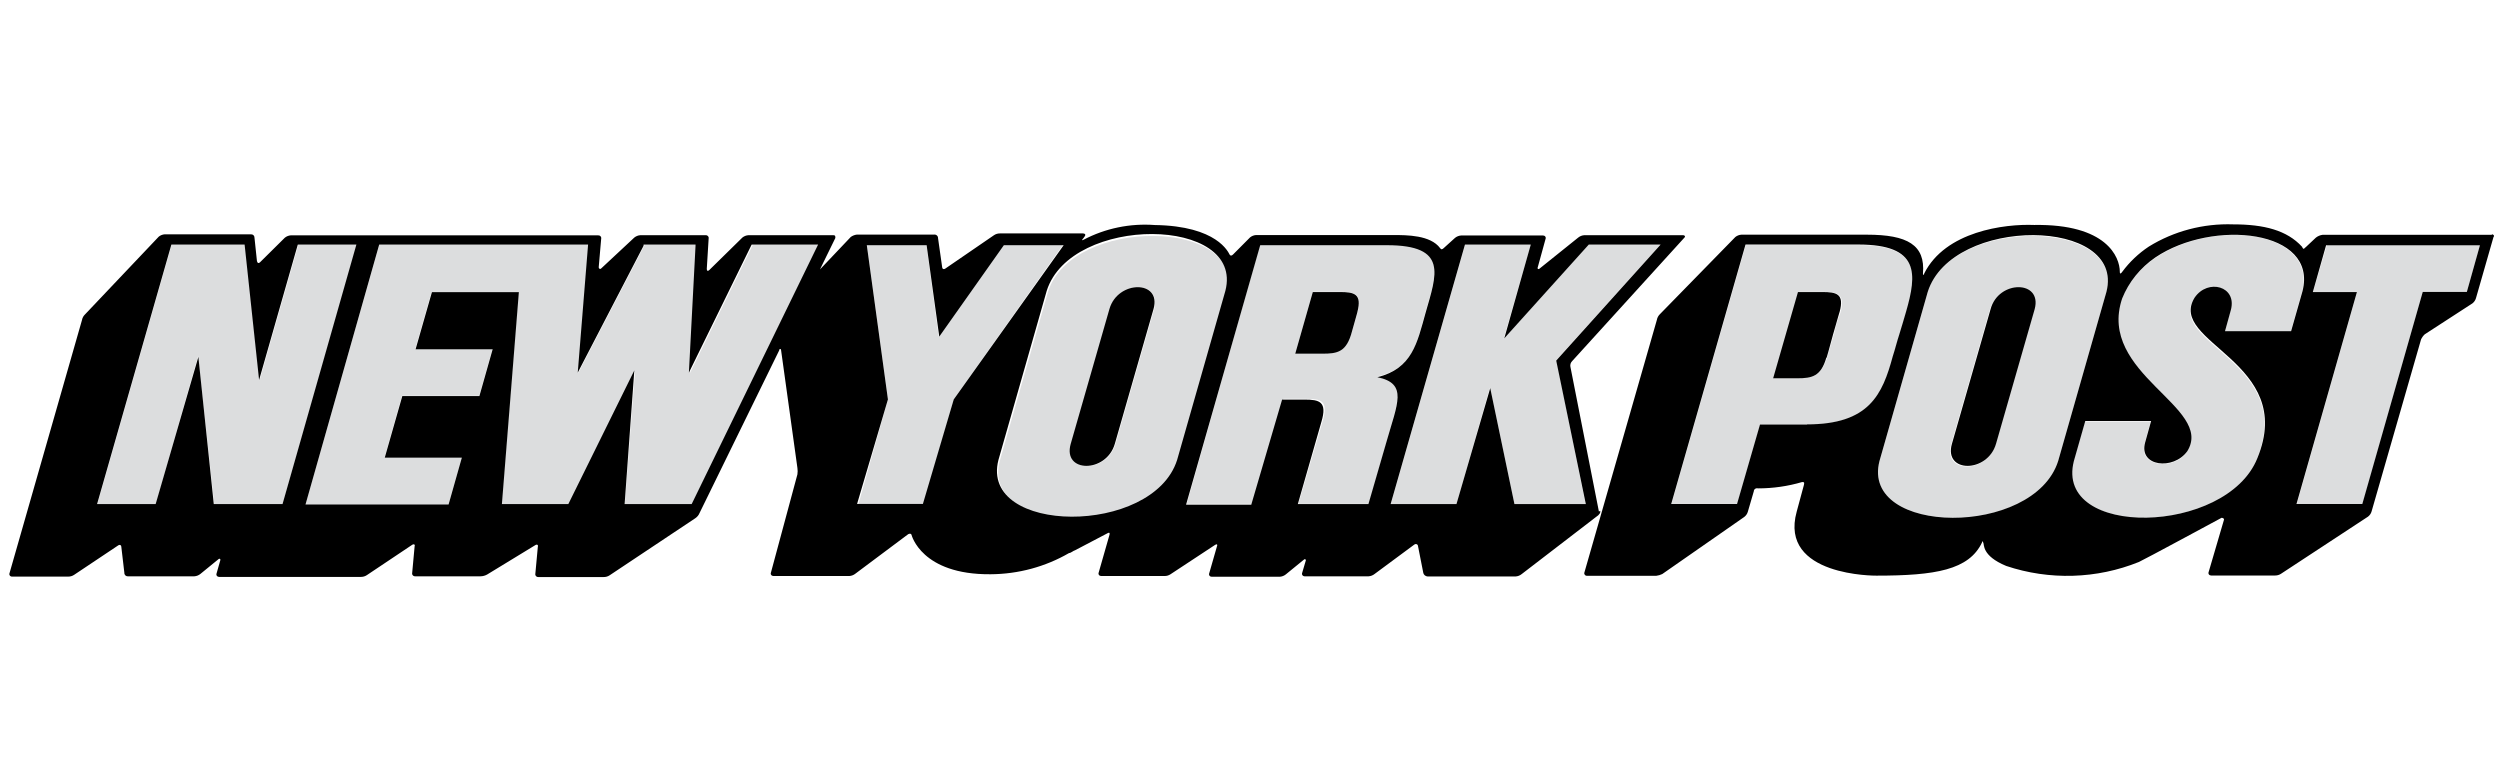 <svg width="163" height="51" viewBox="0 0 163 51" fill="none" xmlns="http://www.w3.org/2000/svg">
<path d="M75.25 20.152L72.727 28.941C72.174 30.86 69.3 30.86 69.853 28.941L72.376 20.152C72.878 18.252 75.753 18.252 75.25 20.152ZM68.325 19.039L65.179 30.063C63.922 34.947 75.29 35.053 76.828 30.063L79.974 19.039C81.231 14.241 69.863 14.088 68.325 19.039Z" fill="#DCDDDE"/>
<path d="M103.548 15.971L98.04 22.083L99.808 15.971H95.517L90.672 32.886H94.964L97.125 25.326H97.165L98.743 32.886H103.387L101.497 23.541H101.417L108.231 15.98L103.548 15.971Z" fill="#DCDDDE"/>
<path d="M88.15 21.599C87.758 22.903 87.205 23.047 86.22 23.047H84.451L85.597 19.027H87.366C88.311 19.027 88.823 19.142 88.512 20.37C88.592 20.073 88.16 21.599 88.16 21.599H88.15ZM89.798 24.544C92.12 24.026 92.392 22.347 92.945 20.332C93.648 17.914 94.482 15.938 90.422 15.938H82.159L77.375 32.853H81.667L83.677 26.003H85.135C86.14 26.003 86.632 26.118 86.24 27.451L84.652 32.853H89.256L90.432 28.718C91.105 26.252 91.768 24.947 89.808 24.535L89.798 24.544Z" fill="#DCDDDE"/>
<path d="M44.986 24.318L45.418 16.047V15.971H42.031L41.991 16.047L37.699 24.318L38.372 15.971H24.723L19.918 32.886H29.246L30.11 29.835H25.074L26.21 25.805H31.246L32.11 22.754H27.075L28.14 19.032H33.809L32.703 32.886H37.075L41.408 24.174L40.734 32.886H45.106L53.369 15.971H49.077L44.986 24.318Z" fill="#DCDDDE"/>
<path d="M19.447 15.971L16.924 24.798L15.979 15.971H11.185L6.34 32.886H10.159L12.913 23.234L13.969 32.886H18.422L23.266 15.971H19.447Z" fill="#DCDDDE"/>
<path d="M65.413 15.971L61.202 21.939L60.407 15.971H56.518L57.895 26.036L55.965 32.886H60.217L62.187 26.036L69.303 15.971H65.413Z" fill="#DCDDDE"/>
<path d="M132.613 20.152L130.091 28.979C129.538 30.898 126.663 30.898 127.216 28.979L129.739 20.19C130.292 18.271 133.166 18.271 132.613 20.19V20.152ZM125.688 19.039L122.542 30.063C121.286 34.947 132.654 35.053 134.192 30.063L137.338 19.039C138.594 14.241 127.226 14.088 125.688 19.039Z" fill="#DCDDDE"/>
<path d="M145.06 21.643H149.352C149.583 20.789 150.095 19.033 150.095 19.033C151.101 14.975 144.276 14.236 140.496 16.836C139.518 17.508 138.766 18.439 138.335 19.513C136.717 24.426 144.366 26.556 142.587 29.463C141.723 30.73 139.401 30.422 139.833 28.907L140.225 27.486H135.933L135.189 30.096C133.893 35.124 145.18 34.894 147.15 29.914C149.744 23.62 141.21 22.43 143.06 19.446C143.924 18.18 145.854 18.698 145.422 20.262L145.06 21.643Z" fill="#DCDDDE"/>
<path d="M151.712 15.971L150.808 19.032H153.682L149.742 32.886H154.034L157.964 19.032H160.839L161.703 15.971H151.712Z" fill="#DCDDDE"/>
<path d="M119.561 21.822C119.329 22.609 119.088 23.462 119.128 23.309C118.736 24.499 118.184 24.652 117.239 24.652H115.661L117.279 19.03H118.857C119.802 19.03 120.314 19.145 120.003 20.373C119.811 20.845 119.666 21.333 119.571 21.831L119.561 21.822ZM123.852 21.822C124.013 21.371 124.124 20.862 124.285 20.373C124.998 17.955 125.23 15.979 121.179 15.979H113.821L108.977 32.856H113.268L114.766 27.675H117.832C121.852 27.675 122.747 25.756 123.42 23.28C123.581 22.762 123.732 22.234 123.852 21.793V21.822Z" fill="#DCDDDE"/>
<path d="M98.741 32.864L97.163 25.304L94.962 32.864H90.67L95.515 15.949H99.806L98.078 22.061L103.586 15.949H108.27L101.465 23.509L103.395 32.864H98.741ZM89.222 32.864H84.619L86.157 27.501C86.549 26.196 86.036 26.052 85.051 26.052H83.594L81.584 32.903H77.332L82.166 15.987H90.429C94.449 15.987 93.655 17.906 92.952 20.381C92.399 22.358 92.087 24.027 89.805 24.594C91.816 25.006 91.102 26.311 90.398 28.806L89.222 32.864ZM65.099 29.986L68.246 18.961C69.823 13.972 81.151 14.078 79.895 18.961L76.749 29.986C75.171 34.975 63.843 34.87 65.099 29.986ZM62.184 26.042L60.174 32.855H55.882L57.893 26.042L56.516 15.987H60.416L61.24 21.945L65.451 15.987H69.351L62.184 26.042ZM45.097 32.864H40.725L41.358 24.152L37.056 32.864H32.724L33.83 19.048H28.161L27.096 22.771H32.121L31.257 25.822H26.231L25.085 29.842H30.111L29.247 32.893H19.919L24.723 15.949H38.343L37.669 24.296L41.961 16.025V15.949H45.349V16.025L44.916 24.296L49.007 15.949H53.339L45.097 32.864ZM13.938 32.864L12.933 23.27L10.149 32.864H6.33L11.174 15.949H15.949L16.893 24.776L19.416 15.949H23.236L18.421 32.864H13.938ZM104.249 33.354L102.39 23.912C102.377 23.845 102.381 23.776 102.402 23.711C102.423 23.646 102.46 23.587 102.51 23.538L109.828 15.488C109.908 15.411 109.828 15.335 109.747 15.335H103.294C103.15 15.345 103.013 15.399 102.902 15.488L100.379 17.513C100.299 17.589 100.219 17.513 100.259 17.436L100.771 15.574C100.781 15.55 100.785 15.523 100.781 15.497C100.778 15.47 100.768 15.445 100.752 15.424C100.736 15.402 100.715 15.384 100.69 15.372C100.666 15.36 100.638 15.354 100.611 15.354H95.263C95.119 15.364 94.982 15.418 94.871 15.507L94.128 16.179C94.047 16.256 93.967 16.294 93.896 16.179C93.263 15.325 91.735 15.325 90.831 15.325H81.895C81.751 15.335 81.614 15.389 81.503 15.479L80.397 16.591C80.317 16.668 80.237 16.707 80.166 16.591C80.096 16.476 79.382 14.73 75.291 14.672C73.678 14.552 72.064 14.886 70.648 15.632C70.527 15.709 70.527 15.632 70.648 15.517L70.728 15.402C70.809 15.287 70.728 15.219 70.608 15.219H65.2C65.06 15.217 64.922 15.257 64.808 15.335L61.632 17.513C61.511 17.589 61.431 17.513 61.431 17.436L61.159 15.517C61.16 15.484 61.153 15.452 61.139 15.422C61.125 15.393 61.104 15.367 61.078 15.345C61.052 15.324 61.022 15.309 60.989 15.3C60.956 15.292 60.922 15.29 60.888 15.296H55.862C55.72 15.314 55.585 15.367 55.47 15.45L53.46 17.57C53.38 17.647 53.339 17.647 53.46 17.57L54.465 15.517C54.465 15.402 54.465 15.335 54.344 15.335H48.796C48.652 15.345 48.514 15.399 48.404 15.488L46.243 17.609C46.163 17.685 46.082 17.685 46.082 17.532L46.203 15.555C46.209 15.527 46.209 15.499 46.201 15.471C46.194 15.444 46.18 15.418 46.16 15.397C46.141 15.375 46.117 15.358 46.089 15.348C46.061 15.337 46.032 15.332 46.002 15.335H41.75C41.606 15.345 41.469 15.399 41.358 15.488L39.197 17.503C39.117 17.58 39.036 17.503 39.036 17.426L39.197 15.565C39.204 15.537 39.203 15.508 39.196 15.481C39.188 15.453 39.174 15.428 39.155 15.406C39.135 15.385 39.111 15.368 39.083 15.357C39.056 15.347 39.026 15.342 38.996 15.344H18.964C18.82 15.354 18.682 15.408 18.572 15.498L16.954 17.1C16.873 17.177 16.793 17.177 16.753 17.023L16.592 15.498C16.593 15.468 16.588 15.439 16.577 15.412C16.566 15.384 16.549 15.359 16.527 15.339C16.506 15.318 16.48 15.302 16.451 15.291C16.422 15.28 16.391 15.276 16.361 15.277H10.742C10.598 15.287 10.46 15.341 10.35 15.431L5.546 20.497C5.439 20.598 5.369 20.729 5.344 20.871L0.62 37.374C0.611 37.399 0.607 37.425 0.611 37.452C0.614 37.478 0.624 37.503 0.64 37.525C0.656 37.546 0.677 37.564 0.702 37.576C0.726 37.589 0.753 37.595 0.781 37.595H4.44C4.58 37.597 4.718 37.557 4.832 37.48L7.707 35.56C7.827 35.484 7.908 35.56 7.908 35.637L8.109 37.355C8.107 37.384 8.112 37.413 8.123 37.441C8.134 37.468 8.151 37.493 8.173 37.514C8.195 37.535 8.221 37.551 8.25 37.561C8.278 37.572 8.309 37.577 8.34 37.575H12.672C12.816 37.565 12.954 37.511 13.064 37.422L14.24 36.462C14.32 36.386 14.401 36.462 14.361 36.539L14.119 37.393C14.11 37.418 14.106 37.444 14.11 37.471C14.113 37.497 14.123 37.522 14.139 37.544C14.155 37.566 14.176 37.583 14.2 37.596C14.225 37.608 14.252 37.614 14.28 37.614H23.527C23.668 37.617 23.805 37.576 23.919 37.499L26.874 35.522C26.995 35.445 27.075 35.522 27.035 35.599L26.874 37.355C26.868 37.383 26.869 37.411 26.876 37.439C26.883 37.466 26.897 37.492 26.917 37.513C26.936 37.535 26.961 37.551 26.988 37.562C27.016 37.573 27.046 37.578 27.075 37.575H31.327C31.479 37.573 31.628 37.533 31.759 37.46L34.905 35.541C35.026 35.465 35.106 35.541 35.066 35.657L34.905 37.403C34.899 37.431 34.9 37.459 34.907 37.487C34.914 37.514 34.928 37.54 34.948 37.561C34.967 37.583 34.992 37.599 35.019 37.61C35.047 37.621 35.077 37.626 35.106 37.623H39.358C39.498 37.626 39.636 37.586 39.75 37.508L45.339 33.785C45.462 33.701 45.556 33.584 45.61 33.45L50.806 22.838C50.806 22.723 50.927 22.723 50.927 22.838L51.992 30.514C52.012 30.651 52.012 30.789 51.992 30.926L50.264 37.336C50.254 37.36 50.251 37.387 50.254 37.413C50.257 37.44 50.267 37.465 50.283 37.486C50.299 37.508 50.32 37.526 50.345 37.538C50.37 37.55 50.397 37.556 50.425 37.556H55.38C55.524 37.546 55.661 37.492 55.772 37.403L59.159 34.87C59.239 34.793 59.39 34.755 59.431 34.87C59.431 34.87 60.064 37.48 64.587 37.441C66.392 37.431 68.16 36.953 69.703 36.059C69.823 36.059 69.974 35.906 70.095 35.877L72.216 34.764C72.336 34.687 72.377 34.764 72.336 34.879L71.633 37.336C71.623 37.36 71.62 37.387 71.623 37.413C71.626 37.44 71.636 37.465 71.652 37.486C71.668 37.508 71.689 37.526 71.714 37.538C71.739 37.55 71.766 37.556 71.794 37.556H75.925C76.065 37.559 76.202 37.519 76.317 37.441L79.231 35.522C79.352 35.445 79.392 35.522 79.352 35.599L78.84 37.383C78.83 37.408 78.826 37.435 78.83 37.461C78.833 37.487 78.843 37.513 78.859 37.534C78.875 37.556 78.896 37.574 78.921 37.586C78.945 37.598 78.973 37.604 79 37.604H83.443C83.587 37.594 83.725 37.54 83.835 37.451L85.011 36.491C85.091 36.414 85.172 36.491 85.132 36.568L84.9 37.355C84.891 37.38 84.887 37.406 84.891 37.432C84.894 37.459 84.904 37.484 84.92 37.505C84.936 37.527 84.957 37.545 84.982 37.557C85.006 37.569 85.034 37.576 85.061 37.575H89.233C89.377 37.565 89.514 37.511 89.625 37.422L92.218 35.503C92.237 35.487 92.259 35.477 92.284 35.472C92.308 35.468 92.333 35.469 92.357 35.477C92.38 35.485 92.401 35.498 92.417 35.517C92.434 35.535 92.445 35.556 92.449 35.58L92.801 37.364C92.817 37.423 92.852 37.476 92.9 37.515C92.949 37.555 93.009 37.579 93.072 37.585H98.822C98.966 37.575 99.103 37.521 99.213 37.431L104.058 33.709C104.289 33.565 104.37 33.411 104.33 33.306L104.249 33.354Z" fill="black"/>
<path d="M118.806 19.041H117.228L115.609 24.664H117.187C118.132 24.664 118.725 24.549 119.077 23.32C119.077 23.474 119.278 22.649 119.509 21.833C119.74 21.018 119.982 20.192 119.941 20.346C120.263 19.156 119.751 19.041 118.806 19.041Z" fill="black"/>
<path d="M129.788 20.148L127.266 28.936C126.713 30.855 129.587 30.855 130.14 28.936L132.663 20.148C133.166 18.248 130.301 18.248 129.788 20.148Z" fill="black"/>
<path d="M87.364 19.041H85.595L84.449 23.061H86.218C87.223 23.061 87.796 22.946 88.148 21.612C88.148 21.612 88.58 20.087 88.5 20.346C88.811 19.156 88.299 19.041 87.354 19.041H87.364Z" fill="black"/>
<path d="M72.335 20.148L69.812 28.936C69.26 30.855 72.134 30.855 72.687 28.936L75.21 20.148C75.753 18.248 72.878 18.248 72.335 20.148Z" fill="black"/>
<path d="M160.838 19.033H157.963L154.023 32.859H149.731L153.671 19.043H150.796L151.661 15.992H161.692L160.838 19.033ZM145.057 21.643L145.449 20.223C145.881 18.659 143.951 18.141 143.087 19.407C141.278 22.353 149.781 23.581 147.178 29.875C145.168 34.903 133.92 35.124 135.217 30.058L135.961 27.448H140.253L139.861 28.858C139.428 30.422 141.71 30.681 142.615 29.415C144.384 26.536 136.714 24.387 138.363 19.465C138.794 18.39 139.545 17.46 140.524 16.788C144.263 14.255 151.148 14.965 150.123 18.985L149.379 21.595H145.047L145.057 21.643ZM134.192 30.058C132.614 35.047 121.286 34.941 122.542 30.058L125.688 19.033C127.266 14.044 138.594 14.149 137.338 19.033L134.192 30.058ZM117.818 27.678H114.752L113.255 32.859H108.963L113.808 15.944H121.165C125.186 15.944 124.985 17.863 124.271 20.338C124.11 20.856 124 21.298 123.839 21.787C123.678 22.276 123.567 22.747 123.407 23.236C122.733 25.73 121.869 27.669 117.818 27.669V27.678ZM162.486 15.31H151.43C151.271 15.332 151.121 15.395 150.997 15.493L150.364 16.088C150.243 16.164 150.203 16.347 150.093 16.088C149.108 15.013 147.62 14.629 145.61 14.629C143.661 14.56 141.738 15.066 140.102 16.078C139.43 16.525 138.845 17.08 138.373 17.719C138.293 17.834 138.212 17.901 138.212 17.719C138.212 16.759 137.348 14.591 132.624 14.668C130.694 14.591 126.834 15.08 125.457 17.834C125.457 17.949 125.377 17.949 125.377 17.834C125.537 15.973 124.371 15.301 121.718 15.301H113.536C113.392 15.311 113.255 15.365 113.144 15.454L108.229 20.482C108.123 20.584 108.053 20.715 108.028 20.856L103.304 37.321C103.294 37.346 103.291 37.373 103.294 37.399C103.298 37.425 103.308 37.45 103.324 37.472C103.339 37.493 103.361 37.511 103.385 37.523C103.41 37.536 103.437 37.542 103.465 37.542H107.988C108.125 37.526 108.257 37.487 108.38 37.427L113.727 33.704C113.839 33.618 113.92 33.5 113.958 33.368L114.35 32.025C114.35 31.91 114.471 31.804 114.622 31.842C115.596 31.843 116.565 31.704 117.496 31.43C117.617 31.43 117.657 31.43 117.617 31.612L117.145 33.358C115.969 37.599 122.341 37.532 122.341 37.532C126.201 37.532 128.372 37.158 129.226 35.373C129.226 35.258 129.226 35.258 129.307 35.373C129.387 35.488 129.186 36.227 130.804 36.899C133.622 37.844 136.708 37.752 139.458 36.64C139.73 36.525 144.846 33.761 144.846 33.761C144.846 33.761 145.007 33.761 145.007 33.877L144.002 37.302C143.992 37.327 143.989 37.353 143.992 37.38C143.995 37.406 144.005 37.431 144.021 37.453C144.037 37.474 144.058 37.492 144.083 37.504C144.107 37.516 144.135 37.523 144.162 37.523H148.334C148.474 37.525 148.611 37.485 148.726 37.407L154.395 33.685C154.507 33.599 154.588 33.481 154.626 33.349L157.852 22.132C157.909 22.006 157.991 21.892 158.094 21.797L161.199 19.782C161.312 19.696 161.392 19.578 161.431 19.446L162.576 15.454C162.657 15.378 162.576 15.272 162.456 15.272L162.486 15.31Z" fill="black"/>
</svg>
